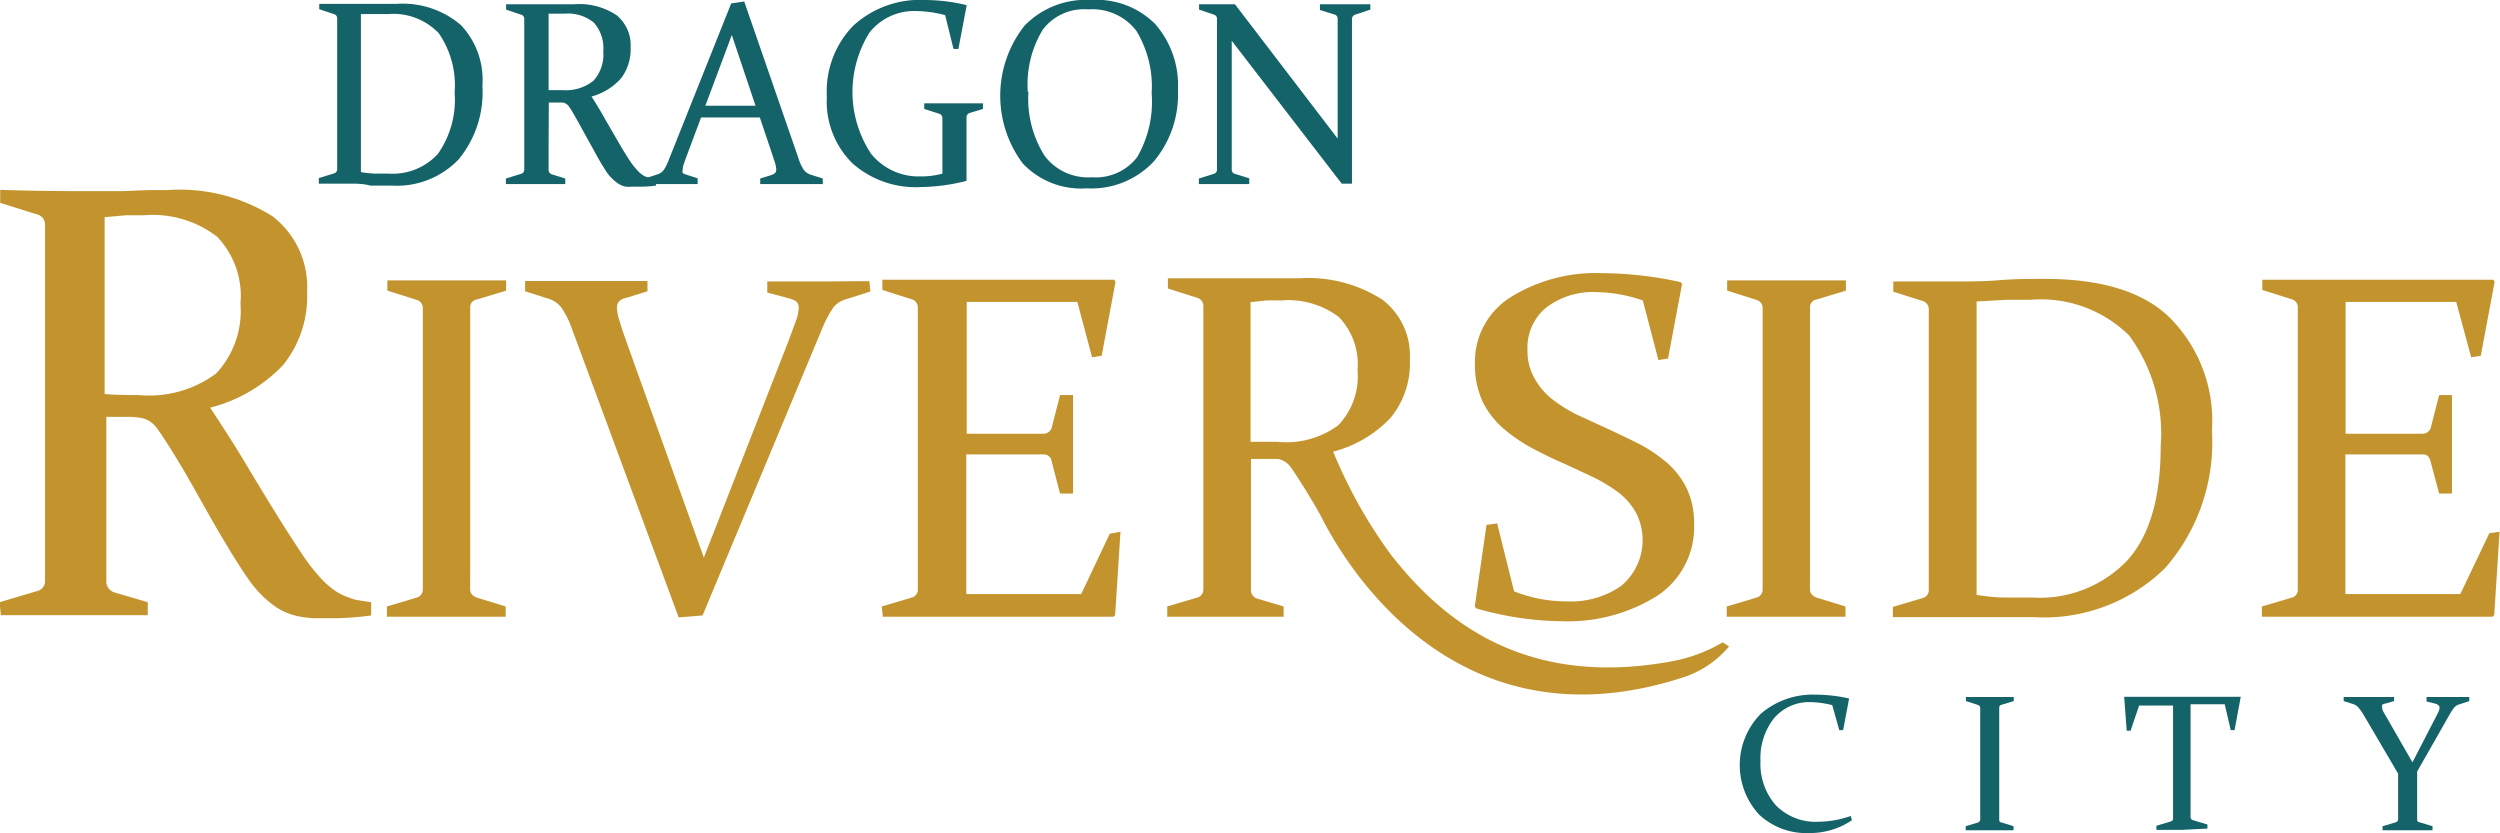 <svg xmlns="http://www.w3.org/2000/svg" id="Layer_2" data-name="Layer 2" viewBox="0 0 117.07 39.03"><defs><style>.cls-1{fill:#136369;}.cls-2{fill:#c3942d;}</style></defs><path class="cls-1" d="M157.85,189.18c-.47,0-.94,0-1.42,0l0-.26.71-.22a.2.2,0,0,0,.15-.19c0-.16,0-.34,0-.54v-6.07c0-.17,0-.32,0-.45a.2.2,0,0,0-.13-.2l-.71-.24,0-.25,1.44,0c.38,0,.75,0,1.1,0s.72,0,1.1,0a4.19,4.19,0,0,1,3,1,3.74,3.74,0,0,1,1,2.84,4.92,4.92,0,0,1-1.12,3.45,4,4,0,0,1-3.14,1.22h-1C158.52,189.18,158.2,189.18,157.85,189.18Zm.55-.54a4.93,4.93,0,0,0,.66.07h.65a2.86,2.86,0,0,0,2.3-.93,4.4,4.4,0,0,0,.78-2.86,4.31,4.31,0,0,0-.74-2.78,2.94,2.94,0,0,0-2.38-.9h-.57l-.7,0Z" transform="translate(-141.5 -180.58)"></path><path class="cls-1" d="M167.19,187.34c0,.24,0,.45,0,.64s0,.37,0,.53a.22.22,0,0,0,.14.23l.64.2,0,.26c-.46,0-.91,0-1.37,0s-.93,0-1.41,0l0-.26.71-.22a.2.2,0,0,0,.15-.19c0-.16,0-.34,0-.54v-6.07c0-.17,0-.32,0-.45a.2.2,0,0,0-.14-.2l-.71-.24v-.25l1.45,0H167l.52,0,.52,0h.33a3.16,3.16,0,0,1,2,.51,1.81,1.81,0,0,1,.66,1.51,2.24,2.24,0,0,1-.45,1.45,2.84,2.84,0,0,1-1.38.85c.25.39.47.76.67,1.12l.58,1c.17.3.33.56.48.79a3.41,3.41,0,0,0,.41.54,1.57,1.57,0,0,0,.19.18,1.06,1.06,0,0,0,.2.12l.23.08.26.08,0,.26a4.86,4.86,0,0,1-.7.05h-.41a1.53,1.53,0,0,1-.32,0,1.06,1.06,0,0,1-.25-.09,1.43,1.43,0,0,1-.22-.15,2.08,2.08,0,0,1-.47-.53c-.15-.24-.31-.5-.47-.8s-.34-.61-.52-.94-.36-.66-.56-1a2.33,2.33,0,0,0-.15-.23.4.4,0,0,0-.13-.13.36.36,0,0,0-.17-.07l-.25,0-.4,0Zm0-2.54c.24,0,.45,0,.65,0a2.06,2.06,0,0,0,1.45-.44,1.82,1.82,0,0,0,.46-1.38,1.8,1.8,0,0,0-.44-1.34,1.93,1.93,0,0,0-1.38-.42l-.34,0-.4,0Z" transform="translate(-141.5 -180.58)"></path><path class="cls-1" d="M176.35,180.65l2.54,7.34a2.12,2.12,0,0,0,.26.56.7.7,0,0,0,.34.22l.54.17v.26c-.5,0-1,0-1.39,0s-1,0-1.54,0l0-.26.54-.17a.57.57,0,0,0,.16-.09.25.25,0,0,0,.05-.16,1.16,1.16,0,0,0-.06-.32l-.17-.52-.54-1.6h-2.75l-.6,1.6c-.08.22-.15.4-.19.53a.93.93,0,0,0-.07.31.25.25,0,0,0,0,.16.45.45,0,0,0,.17.08l.53.17v.27c-.54,0-1,0-1.33,0s-.72,0-1.15,0l0-.26.58-.19a.59.59,0,0,0,.32-.22,2.28,2.28,0,0,0,.23-.47l2.92-7.32Zm-1.82,4.88h2.35l-1.11-3.31Z" transform="translate(-141.5 -180.58)"></path><path class="cls-1" d="M186.38,182.87l-.23,0-.39-1.58a5.31,5.31,0,0,0-1.31-.19,2.66,2.66,0,0,0-2.23,1,5.25,5.25,0,0,0,.07,5.68,2.86,2.86,0,0,0,2.34,1.06,3.56,3.56,0,0,0,1-.13v-2.15c0-.16,0-.31,0-.45a.21.21,0,0,0-.14-.2l-.71-.23v-.26l1.42,0,1.33,0,0,.26-.62.19a.21.21,0,0,0-.15.19c0,.16,0,.32,0,.49v2.45l0,.05a9.19,9.19,0,0,1-2.15.29,4.46,4.46,0,0,1-3.2-1.12,4.06,4.06,0,0,1-1.19-3.11,4.41,4.41,0,0,1,1.24-3.33,4.63,4.63,0,0,1,3.37-1.2,8.35,8.35,0,0,1,1.93.24l0,.05Z" transform="translate(-141.5 -180.58)"></path><path class="cls-1" d="M196.66,184.8a4.86,4.86,0,0,1-1.13,3.34,4,4,0,0,1-3.14,1.26,3.76,3.76,0,0,1-3-1.17,5.3,5.3,0,0,1,.08-6.44,4,4,0,0,1,3.13-1.21,3.87,3.87,0,0,1,3,1.13A4.35,4.35,0,0,1,196.66,184.8Zm-7,.08a5,5,0,0,0,.76,3,2.54,2.54,0,0,0,2.21,1,2.44,2.44,0,0,0,2.12-.94,5.17,5.17,0,0,0,.68-3,5,5,0,0,0-.72-2.92,2.59,2.59,0,0,0-2.25-1,2.42,2.42,0,0,0-2.13.95A4.94,4.94,0,0,0,189.63,184.88Z" transform="translate(-141.5 -180.58)"></path><path class="cls-1" d="M199.18,182.49v4.85c0,.47,0,.86,0,1.17a.2.2,0,0,0,.14.21l.68.21,0,.27c-.48,0-.87,0-1.18,0s-.69,0-1.18,0l0-.26.7-.22a.2.2,0,0,0,.15-.19c0-.32,0-.72,0-1.19v-4.87c0-.4,0-.73,0-1a.2.2,0,0,0-.13-.2l-.71-.24v-.25l1.16,0,.52,0,4.81,6.29v-4.63c0-.38,0-.72,0-1a.2.2,0,0,0-.15-.18l-.68-.21v-.27l1.19,0,1.17,0,0,.25-.72.24a.21.21,0,0,0-.14.2c0,.27,0,.6,0,1v6.71l-.48,0Z" transform="translate(-141.5 -180.58)"></path><path class="cls-1" d="M227.81,214.77l-.18,0-.33-1.17a4.44,4.44,0,0,0-1-.14,2.15,2.15,0,0,0-1.73.76,3,3,0,0,0-.63,2,2.93,2.93,0,0,0,.72,2.07,2.6,2.6,0,0,0,2,.77,4.68,4.68,0,0,0,1.51-.27l.05.2a3.5,3.5,0,0,1-2,.6,3.23,3.23,0,0,1-2.35-.87,3.42,3.42,0,0,1,.09-4.72,3.72,3.72,0,0,1,2.57-.89,7.05,7.05,0,0,1,1.56.18l0,0Z" transform="translate(-141.5 -180.58)"></path><path class="cls-1" d="M235.12,218.08v.48c0,.15,0,.28,0,.4s.05.12.16.15l.51.16v.19l-1.12,0-1.12,0,0-.19.56-.17a.16.16,0,0,0,.12-.14v-.39c0-.15,0-.31,0-.49v-3.6c0-.16,0-.29,0-.41v-.33a.15.15,0,0,0-.11-.15l-.56-.18v-.19l1.12,0,1.12,0,0,.19-.56.17a.14.14,0,0,0-.12.14c0,.1,0,.21,0,.34v4Z" transform="translate(-141.5 -180.58)"></path><path class="cls-1" d="M243.7,219.44l-1.22,0,0-.19.66-.2a.14.14,0,0,0,.12-.14c0-.22,0-.51,0-.86v-4.43h-1.59l-.4,1.18-.18,0-.12-1.59,0,0,2.13,0h1.2l2.13,0,0,0-.29,1.56-.18,0-.28-1.21h-1.6v4.43c0,.35,0,.64,0,.86a.16.16,0,0,0,.12.14l.67.2v.19Z" transform="translate(-141.5 -180.58)"></path><path class="cls-1" d="M254.47,216.28l1-1.94c.08-.14.14-.27.19-.37a.59.59,0,0,0,.08-.25c0-.09-.07-.15-.2-.19l-.41-.1v-.21l1,0,1,0v.19l-.45.15a.48.48,0,0,0-.25.15,2,2,0,0,0-.18.26l-1.56,2.74v1.84c0,.14,0,.28,0,.4s.05.12.16.15l.56.17v.19l-1.17,0-1.17,0,0-.19.61-.18a.16.16,0,0,0,.12-.14v-.4c0-.14,0-.31,0-.48v-1.26l-1.59-2.71a3,3,0,0,0-.27-.39.57.57,0,0,0-.28-.17l-.41-.13v-.19l1.11,0,1.25,0,0,.19-.42.12a.23.23,0,0,0-.14.06.21.21,0,0,0,0,.11.49.49,0,0,0,.07.23l.18.31Z" transform="translate(-141.5 -180.58)"></path><path class="cls-2" d="M158.16,208.67c-.2-.06-.38-.13-.56-.2a2.82,2.82,0,0,1-.5-.29,4.51,4.51,0,0,1-.48-.42,8.91,8.91,0,0,1-1-1.27c-.36-.54-.76-1.16-1.2-1.87s-.91-1.48-1.41-2.32-1.07-1.72-1.67-2.63a7.1,7.1,0,0,0,3.42-2,5.1,5.1,0,0,0,1.12-3.42,4.17,4.17,0,0,0-1.63-3.55,8.17,8.17,0,0,0-4.9-1.22h-.82l-1.28.05-1.29,0-.88,0q-1.74,0-3.57-.06l0,.61,1.76.55a.49.49,0,0,1,.34.48c0,.31,0,.66,0,1.05s0,.82,0,1.3V205c0,.57,0,1.09,0,1.55s0,.89,0,1.27a.48.48,0,0,1-.38.44l-1.75.52.06.61c1.2,0,2.37,0,3.51,0s2.25,0,3.37,0l0-.61-1.57-.46a.54.54,0,0,1-.37-.56c0-.36,0-.78,0-1.23s0-1,0-1.53V200.1l1,0a3.24,3.24,0,0,1,.61.05,1.11,1.11,0,0,1,.42.16,1.2,1.2,0,0,1,.33.31c.1.13.22.31.37.54.49.75.95,1.53,1.39,2.31s.86,1.54,1.27,2.23.8,1.33,1.18,1.88a5.19,5.19,0,0,0,1.16,1.27,3,3,0,0,0,.55.35,3.21,3.21,0,0,0,.62.22,5.37,5.37,0,0,0,.79.11q.44,0,1,0a13.3,13.3,0,0,0,1.71-.13l0-.62ZM148,199.08c-.49,0-1,0-1.6-.05v-8.28l1-.09.85,0a4.94,4.94,0,0,1,3.41,1,4,4,0,0,1,1.1,3.14,4.28,4.28,0,0,1-1.14,3.27A5.26,5.26,0,0,1,148,199.08Z" transform="translate(-141.5 -180.58)"></path><path class="cls-2" d="M163.52,195.81c0-.31,0-.59,0-.85a.35.35,0,0,1,.29-.35l1.39-.42,0-.48c-1,0-1.89,0-2.78,0s-1.82,0-2.78,0l0,.48,1.39.44a.39.39,0,0,1,.27.38c0,.25,0,.53,0,.83s0,.65,0,1V206c0,.44,0,.85,0,1.22s0,.71,0,1a.39.39,0,0,1-.31.35l-1.37.41,0,.48,2.78,0,2.78,0,0-.48-1.27-.39c-.25-.07-.38-.2-.39-.38s0-.64,0-1V195.81Z" transform="translate(-141.5 -180.58)"></path><path class="cls-2" d="M179.9,193.76c-.83,0-1.65,0-2.47,0l0,.52,1.05.28a1,1,0,0,1,.32.15.38.38,0,0,1,.1.3,1.86,1.86,0,0,1-.13.6l-.37,1-3.94,10.08-3.62-10.09c-.14-.4-.25-.72-.33-1a2.09,2.09,0,0,1-.12-.6.46.46,0,0,1,.1-.31.64.64,0,0,1,.33-.16l1-.31,0-.48c-1.08,0-2.12,0-3.13,0s-1.86,0-2.6,0l0,.48,1,.32a1.27,1.27,0,0,1,.69.43,4.19,4.19,0,0,1,.5,1l5,13.52,1.12-.09,5.6-13.43a5.35,5.35,0,0,1,.53-1,1.16,1.16,0,0,1,.6-.38l1.13-.36-.05-.48C181.52,193.74,180.73,193.76,179.9,193.76Z" transform="translate(-141.5 -180.58)"></path><path class="cls-2" d="M192.13,208.4h-5.38c0-.81,0-1.63,0-2.46v-4.08h1l2.64,0a.36.36,0,0,1,.35.3l.4,1.53.61,0c0-1,0-1.8,0-2.29s0-1.27,0-2.32l-.61,0-.39,1.52a.4.4,0,0,1-.38.29l-2.6,0h-1v-6.17h5.18l.69,2.59.45-.07.65-3.47-.07-.09c-1.86,0-3.63,0-5.3,0H185.6c-.88,0-1.81,0-2.78,0l0,.48,1.39.44a.39.39,0,0,1,.27.38c0,.25,0,.53,0,.83s0,.65,0,1V206c0,.44,0,.85,0,1.22s0,.71,0,1a.39.39,0,0,1-.31.35l-1.38.41.05.48,2.78,0h2.67l5.36,0,.07-.08.25-3.9-.5.09Z" transform="translate(-141.5 -180.58)"></path><path class="cls-2" d="M217.44,208a4.13,4.13,0,0,1-2.61.74,6.6,6.6,0,0,1-2.43-.47l-.79-3.18-.5.07-.55,3.82.07.09a14.87,14.87,0,0,0,3.94.6,7.91,7.91,0,0,0,4.52-1.18,3.85,3.85,0,0,0,1.74-3.4,3.71,3.71,0,0,0-.35-1.65,3.87,3.87,0,0,0-.94-1.21,7.06,7.06,0,0,0-1.32-.88q-.74-.37-1.5-.72l-1.37-.63a6.78,6.78,0,0,1-1.18-.74,3.18,3.18,0,0,1-.83-1,2.53,2.53,0,0,1-.31-1.28,2.42,2.42,0,0,1,.88-2,3.6,3.6,0,0,1,2.36-.72,6.92,6.92,0,0,1,2.16.39l.73,2.79.45-.07.66-3.5-.08-.08a17.52,17.52,0,0,0-3.71-.42,7.54,7.54,0,0,0-4.21,1.11,3.55,3.55,0,0,0-1.7,3.14,4.05,4.05,0,0,0,.36,1.77,4,4,0,0,0,1,1.28,7.51,7.51,0,0,0,1.34.91c.49.26,1,.51,1.52.73l1.35.63a7.61,7.61,0,0,1,1.16.71,3.14,3.14,0,0,1,.81.94,2.79,2.79,0,0,1-.63,3.37Z" transform="translate(-141.5 -180.58)"></path><path class="cls-2" d="M226.26,195.81c0-.31,0-.59,0-.85a.35.35,0,0,1,.29-.35l1.39-.42,0-.48c-1,0-1.89,0-2.78,0s-1.82,0-2.78,0l0,.48,1.39.44a.39.39,0,0,1,.27.38c0,.25,0,.53,0,.83s0,.65,0,1V206c0,.44,0,.85,0,1.22s0,.71,0,1a.39.39,0,0,1-.31.35l-1.37.41,0,.48,2.78,0,2.78,0,0-.48-1.27-.39c-.25-.07-.38-.2-.39-.38s0-.64,0-1V195.81Z" transform="translate(-141.5 -180.58)"></path><path class="cls-2" d="M237.27,193.64c-.73,0-1.44,0-2.14.06s-1.41.06-2.16.06c-.91,0-1.85,0-2.81,0l0,.48,1.39.44a.39.39,0,0,1,.27.38c0,.25,0,.53,0,.83v11.35c0,.37,0,.71,0,1a.38.38,0,0,1-.3.35l-1.38.41,0,.48,2.78,0c.69,0,1.32,0,1.88,0s1.22,0,1.94,0a8.1,8.1,0,0,0,6.15-2.3,8.94,8.94,0,0,0,2.19-6.44,6.83,6.83,0,0,0-2-5.31C241.85,194.24,239.89,193.64,237.27,193.64Zm3.86,13.17a5.67,5.67,0,0,1-4.5,1.75c-.43,0-.85,0-1.28,0s-.85-.06-1.29-.12V194.7l1.38-.08,1.12,0a5.87,5.87,0,0,1,4.65,1.68,7.77,7.77,0,0,1,1.47,5.19C242.68,203.87,242.17,205.65,241.13,206.81Z" transform="translate(-141.5 -180.58)"></path><path class="cls-2" d="M258.07,205.55l-1.36,2.85h-5.38q0-1.22,0-2.46v-4.08h1l2.64,0c.17,0,.28.1.34.3l.41,1.53.6,0c0-1,0-1.8,0-2.29s0-1.27,0-2.32l-.6,0-.39,1.52a.4.4,0,0,1-.39.29l-2.6,0h-1v-6.17h5.18l.7,2.59.45-.07.65-3.47-.07-.09c-1.86,0-3.63,0-5.3,0h-2.73c-.89,0-1.81,0-2.78,0l0,.48,1.39.44a.37.37,0,0,1,.27.38c0,.25,0,.53,0,.83s0,.65,0,1V206c0,.44,0,.85,0,1.22s0,.71,0,1a.37.37,0,0,1-.3.35l-1.38.41,0,.48,2.78,0h2.66l5.36,0,.08-.08.25-3.9Z" transform="translate(-141.5 -180.58)"></path><path class="cls-2" d="M222.17,210.66a7.23,7.23,0,0,1-2.4.89c-7.05,1.3-10.88-2.11-13.14-5a22.73,22.73,0,0,1-2.7-4.82,5.62,5.62,0,0,0,2.7-1.6,4,4,0,0,0,.89-2.71,3.29,3.29,0,0,0-1.29-2.81,6.45,6.45,0,0,0-3.87-1h-.65l-1,0-1,0-.69,0c-.92,0-1.86,0-2.83,0l0,.48,1.39.44a.39.39,0,0,1,.27.38c0,.25,0,.53,0,.83s0,.65,0,1V206c0,.44,0,.85,0,1.22s0,.71,0,1a.39.39,0,0,1-.31.35l-1.38.41,0,.48,2.78,0q1.34,0,2.67,0l0-.48-1.24-.37a.42.42,0,0,1-.29-.44c0-.29,0-.61,0-1v-5.1l.78,0,.48,0a1,1,0,0,1,.33.13,1,1,0,0,1,.26.24c.08.11.18.25.29.43q.59.9,1.11,1.83c.34.63,5.43,11.47,17.14,7.55a4.73,4.73,0,0,0,2-1.4Zm-20.85-9.39c-.39,0-.81,0-1.26,0v-6.55c.27,0,.53-.06.77-.07s.46,0,.67,0a3.92,3.92,0,0,1,2.7.78,3.19,3.19,0,0,1,.87,2.49,3.29,3.29,0,0,1-.91,2.58A4.1,4.1,0,0,1,201.32,201.27Z" transform="translate(-141.5 -180.58)"></path></svg>